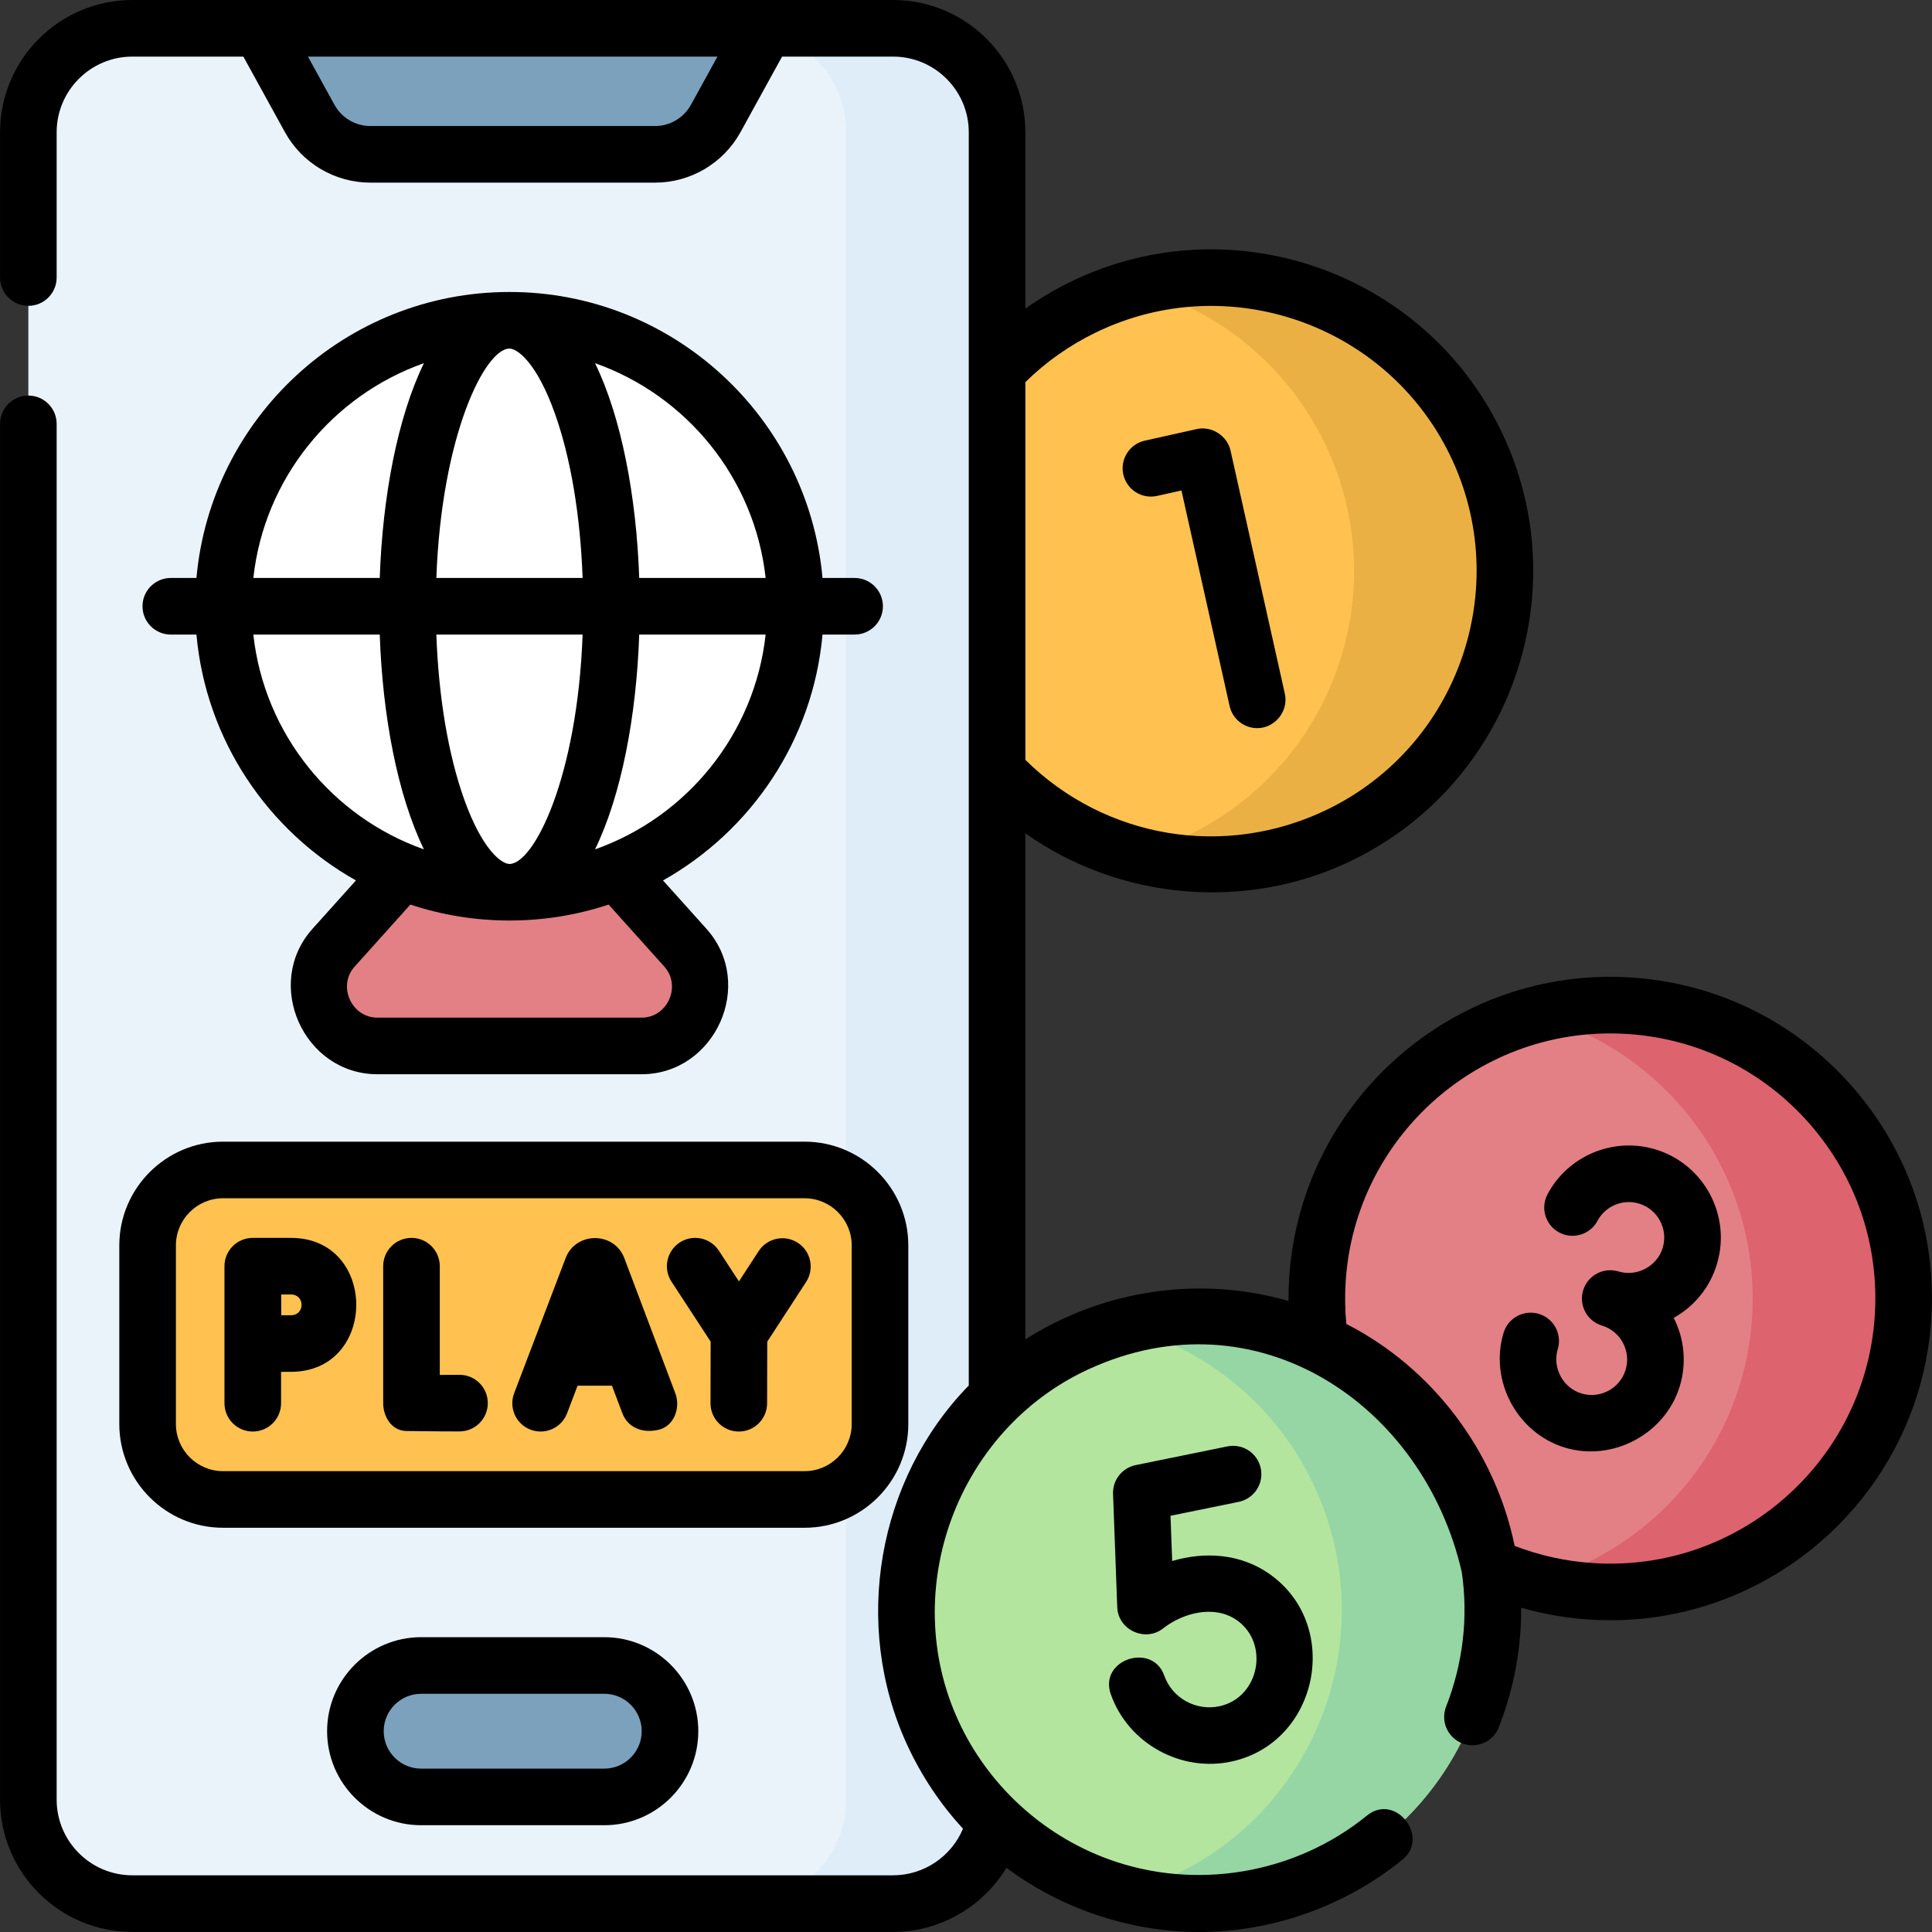 <svg id="Capa_1" enable-background="new 0 0 512.027 512.027" height="512" viewBox="0 0 512.027 512.027" width="512" xmlns="http://www.w3.org/2000/svg"><rect x="0" y="0" width="512.027" height="512.027" fill="#333333" stroke="none"/><g><g><g><g><g><g><circle cx="321.087" cy="151.329" fill="#ffc250" r="77.759"/></g></g><path d="m391.092 117.479c-16.509-34.143-54.7-50.758-90.031-41.302 21.125 5.625 39.768 20.076 50.031 41.302 18.695 38.663 2.507 85.16-36.156 103.855-4.52 2.186-9.147 3.894-13.824 5.146 17.355 4.621 36.386 3.285 53.824-5.146 38.663-18.695 54.851-65.192 36.156-103.855z" fill="#ebb044"/><g><g><path d="m236.688 504.5h-201.616c-15.221 0-27.56-12.339-27.56-27.56v-441.88c0-15.221 12.339-27.56 27.56-27.56h201.616c15.221 0 27.56 12.339 27.56 27.56v441.88c-.001 15.221-12.34 27.56-27.56 27.56z" fill="#eaf3f9"/><path d="m236.688 7.5h-40c15.221 0 27.56 12.339 27.56 27.56v441.88c0 15.221-12.339 27.56-27.56 27.56h40c15.221 0 27.56-12.339 27.56-27.56v-441.88c-.001-15.221-12.339-27.56-27.56-27.56z" fill="#deedf8"/><g fill="#7ca1bc"><path d="m173.581 40.903h-75.402c-6.705 0-12.878-3.647-16.108-9.517l-13.144-23.886h133.907l-13.145 23.886c-3.23 5.87-9.403 9.517-16.108 9.517z"/><path d="m160.15 476.226h-48.541c-9.619 0-17.417-7.798-17.417-17.417 0-9.619 7.798-17.417 17.417-17.417h48.541c9.619 0 17.417 7.798 17.417 17.417 0 9.62-7.797 17.417-17.417 17.417z"/></g></g><g><g><g><g><circle cx="426.75" cy="344.141" fill="#e28086" r="77.759"/></g></g><path d="m431.772 266.543c-8.662-.561-17.085.32-25.034 2.436 35.193 9.318 60.049 42.48 57.609 80.183-2.213 34.193-26.208 61.79-57.585 70.14 4.81 1.274 9.813 2.102 14.966 2.435 42.856 2.773 79.845-29.72 82.619-72.576 2.774-42.855-29.719-79.844-72.575-82.618z" fill="#dd636e"/><g><g><g><circle cx="317.84" cy="426.722" fill="#b3e59f" r="77.759"/></g></g><path d="m388.46 394.175c-16.081-34.893-54.745-52.213-90.642-42.604 21.593 5.753 40.558 20.724 50.642 42.604 17.975 39.003.929 85.192-38.074 103.167-4.109 1.894-8.298 3.399-12.526 4.53 16.897 4.502 35.404 3.361 52.526-4.53 39.003-17.975 56.049-64.164 38.074-103.167z" fill="#95d6a4"/></g></g></g></g></g><g><g><path d="m123.409 212.189-34.997 38.97c-9.026 10.051-1.893 26.044 11.616 26.044h69.995c13.509 0 20.642-15.994 11.616-26.044l-34.997-38.97c-6.204-6.908-17.029-6.908-23.233 0z" fill="#e28086"/><g><circle cx="135.025" cy="160.676" fill="#fff" r="75.795"/></g></g></g></g><path d="m213.224 397.394h-154.105c-11.046 0-20-8.954-20-20v-47.326c0-11.046 8.954-20 20-20h154.105c11.046 0 20 8.954 20 20v47.326c0 11.045-8.954 20-20 20z" fill="#ffc250"/></g><g><path d="m333.189 192.98c4.701 0 8.364-4.491 7.326-9.137l-14.397-64.447c-.856-3.835-4.92-6.586-8.955-5.684l-13.774 3.078c-4.042.903-6.587 4.912-5.684 8.955.903 4.042 4.905 6.59 8.955 5.684l6.454-1.442 12.763 57.127c.78 3.492 3.877 5.866 7.312 5.866z"/><path d="m111.609 433.893c-13.739 0-24.917 11.178-24.917 24.917s11.178 24.917 24.917 24.917h48.541c13.739 0 24.917-11.178 24.917-24.917s-11.178-24.917-24.917-24.917zm58.458 24.917c0 5.468-4.449 9.917-9.917 9.917h-48.541c-5.468 0-9.917-4.449-9.917-9.917s4.449-9.917 9.917-9.917h48.541c5.468 0 9.917 4.448 9.917 9.917z"/><path d="m490.806 287.872c-15.03-17.109-35.823-27.342-58.55-28.813-46.903-3.032-87.551 32.661-90.587 79.576-.133 2.055-.192 4.113-.177 6.168-23.471-6.815-49.169-2.984-69.745 10.174v-134.128c25.213 17.812 58.638 20.687 86.454 7.237 42.323-20.465 60.107-71.548 39.643-113.872-20.466-42.325-71.551-60.107-113.871-39.643-4.296 2.077-8.379 4.486-12.226 7.208v-46.719c0-19.332-15.728-35.06-35.06-35.06h-201.615c-19.332 0-35.059 15.728-35.059 35.06v38.492c0 4.142 3.357 7.5 7.5 7.5s7.5-3.358 7.5-7.5v-38.492c0-11.061 8.999-20.06 20.06-20.06h29.421l11.008 20.002c4.549 8.266 13.238 13.401 22.678 13.401h75.402c9.44 0 18.13-5.135 22.678-13.401l11.007-20.002h29.421c11.061 0 20.06 8.999 20.06 20.06v332.126c-24.358 24.977-30.923 63.577-16.339 95.222 3.808 8.263 8.811 15.736 14.809 22.234-3.059 7.34-10.339 12.358-18.53 12.358h-201.616c-11.061 0-20.06-8.999-20.06-20.06v-364.607c0-4.142-3.357-7.5-7.5-7.5s-7.5 3.358-7.5 7.5v364.607c0 19.332 15.728 35.06 35.06 35.06h201.615c12.521 0 23.824-6.715 30.038-16.99 14.63 10.919 32.9 17.017 51.16 17.017 19.43-.001 38.764-6.937 53.826-19.2 7.28-5.925-1.858-17.828-9.47-11.633-19.105 15.554-45.622 19.97-68.728 11.441-17.395-6.42-31.721-19.661-39.483-36.506-16.036-34.798-.31-77.22 34.402-93.216 44.656-20.583 88.838 9.281 98.982 53.771 1.73 11.879.353 24.069-4.161 35.616-1.508 3.858.396 8.208 4.255 9.716 3.86 1.509 8.208-.397 9.716-4.255 4.022-10.289 5.991-21.001 5.921-31.675 7.68 2.206 15.672 3.316 23.662 3.316 44.52-.003 82.108-34.708 85.023-79.756 1.473-22.726-5.995-44.665-21.024-61.774zm-219.059-186.593c5.464-5.386 11.766-9.824 18.755-13.204 34.88-16.863 76.973-2.209 93.838 32.668 16.864 34.878 2.209 76.974-32.668 93.838-27.012 13.061-58.767 7.709-79.925-13.202zm-88.63-73.508c-1.911 3.474-5.565 5.632-9.536 5.632h-75.402c-3.97 0-7.624-2.159-9.536-5.633l-7.028-12.77h108.53zm313.746 320.907c-2.502 38.66-35.959 68.091-74.649 65.576-7.187-.465-14.164-1.995-20.793-4.556-5.18-25.153-21.741-47.131-44.617-58.825-.353-3.728-.409-7.504-.166-11.269 2.502-38.66 36.015-68.08 74.649-65.576 18.729 1.212 35.863 9.645 48.249 23.744s18.539 32.178 17.327 50.906z"/><path d="m438.765 304.632c-11.13-3.383-23.169 1.604-28.628 11.861-1.946 3.656-.561 8.198 3.097 10.145 3.656 1.947 8.199.559 10.144-3.097 2.101-3.945 6.735-5.86 11.023-4.558 4.958 1.508 7.765 6.768 6.257 11.725-1.492 4.906-6.819 7.747-11.725 6.257-3.964-1.203-8.152 1.03-9.358 4.993-1.205 3.963 1.03 8.152 4.993 9.357 4.958 1.508 7.766 6.768 6.258 11.725-1.508 4.958-6.765 7.765-11.726 6.257-4.915-1.495-7.734-6.851-6.256-11.728 1.204-3.963-1.032-8.152-4.996-9.356-3.961-1.205-8.152 1.032-9.355 4.997-3.855 12.676 3.554 26.579 16.244 30.438 12.625 3.839 26.598-3.612 30.44-16.244 1.905-6.265 1.155-12.715-1.6-18.138 5.532-3.091 9.582-8.114 11.432-14.194 3.913-12.87-3.373-26.525-16.244-30.44z"/><path d="m323.303 452.167c-6.282 1.413-12.624-2.081-14.762-8.127-3.132-8.849-17.414-4.25-14.143 5.001 4.618 13.058 18.683 20.8 32.198 17.76 22.982-5.173 29.087-36.217 9.776-49.715-7.619-5.325-17.014-5.945-25.714-3.385l-.444-11.986 18.078-3.688c4.059-.828 6.678-4.79 5.85-8.848-.828-4.059-4.789-6.677-8.848-5.849l-24.31 4.96c-3.596.733-6.132 3.96-5.996 7.626l1.114 30.05c.223 6.038 7.453 9.318 12.172 5.585 5.277-4.139 13.591-6.304 19.504-2.17 8.744 6.111 6.024 20.423-4.475 22.786z"/><path d="m217.985 168.176h8.507c4.143 0 7.5-3.358 7.5-7.5s-3.357-7.5-7.5-7.5h-8.507c-3.804-42.429-39.559-75.795-82.96-75.795s-79.156 33.366-82.96 75.795h-6.798c-4.143 0-7.5 3.358-7.5 7.5s3.357 7.5 7.5 7.5h6.798c2.51 27.991 18.926 52.038 42.269 65.162l-11.503 12.808c-13.124 14.614-2.337 38.556 17.196 38.556h69.994c19.491 0 30.356-23.902 17.196-38.556l-11.503-12.808c23.346-13.123 39.762-37.17 42.271-65.162zm-15.074-15h-33.501c-.745-21.539-4.698-42.52-11.709-56.926 24.282 8.572 42.311 30.507 45.21 56.926zm-67.886-60.795c2.041 0 7.184 3.599 12.038 17.218 4.194 11.769 6.749 27.028 7.343 43.577h-38.761c1.372-37.905 12.916-60.795 19.38-60.795zm19.38 75.795c-1.372 37.906-12.916 60.795-19.38 60.795-2.041 0-7.184-3.599-12.038-17.218-4.194-11.769-6.749-27.028-7.343-43.577zm-42.056-71.925c-7.011 14.406-10.964 35.386-11.709 56.926h-33.5c2.899-26.42 20.927-48.355 45.209-56.926zm-45.209 71.925h33.501c.745 21.539 4.698 42.52 11.709 56.926-24.283-8.572-42.311-30.506-45.21-56.926zm108.919 87.993c4.583 5.104.908 13.533-6.036 13.533h-69.994c-6.86 0-10.676-8.366-6.036-13.533l14.765-16.441c16.936 5.642 35.6 5.642 52.535 0zm-18.358-31.067c7.011-14.406 10.964-35.386 11.709-56.926h33.501c-2.899 26.42-20.928 48.354-45.21 56.926z"/><path d="m31.619 377.394c0 15.164 12.337 27.5 27.5 27.5h154.104c15.163 0 27.5-12.336 27.5-27.5v-47.326c0-15.164-12.337-27.5-27.5-27.5h-154.104c-15.163 0-27.5 12.336-27.5 27.5zm15-47.327c0-6.893 5.607-12.5 12.5-12.5h154.104c6.893 0 12.5 5.607 12.5 12.5v47.326c0 6.893-5.607 12.5-12.5 12.5h-154.104c-6.893 0-12.5-5.607-12.5-12.5z"/><path d="m140.608 378.9c3.87 1.474 8.204-.468 9.679-4.339l2.788-7.319h9.11l2.754 7.298c1.372 3.639 5.128 5.46 9.665 4.369 4.027-.969 5.831-5.79 4.368-9.665l-13.515-35.812c-2.673-7.079-12.852-7.068-15.549-.02l-13.64 35.811c-1.473 3.87.47 8.203 4.34 9.677z"/><path d="m107.79 379.253s9.602.132 14.028.108c4.142-.023 7.481-3.4 7.458-7.542-.023-4.143-3.377-7.49-7.542-7.458-1.72.01-3.51.018-5.177.023v-28.814c0-4.142-3.357-7.5-7.5-7.5s-7.5 3.358-7.5 7.5v36.292c.001 3.652 2.289 7.391 6.233 7.391z"/><path d="m188.34 355.562-.04 16.312c-.01 4.142 3.34 7.508 7.481 7.518h.019c4.134 0 7.49-3.346 7.5-7.482l.04-16.338 10.297-15.819c2.26-3.472 1.278-8.118-2.193-10.377-3.472-2.258-8.117-1.278-10.377 2.194l-5.231 8.036-5.312-8.136c-2.265-3.469-6.912-4.444-10.381-2.18-3.468 2.265-4.444 6.912-2.18 10.38z"/><path d="m66.99 379.392c4.143 0 7.5-3.358 7.5-7.5v-8.316c1.018-.004 1.943-.007 2.613-.007 23.066 0 23.103-35.5 0-35.5h-10.113c-4.189 0-7.5 3.411-7.5 7.5v36.322c0 4.143 3.358 7.501 7.5 7.501zm10.113-36.323c3.762 0 3.762 5.5 0 5.5-.662 0-1.568.002-2.568.006l-.02-5.506z"/></g></g></svg>
